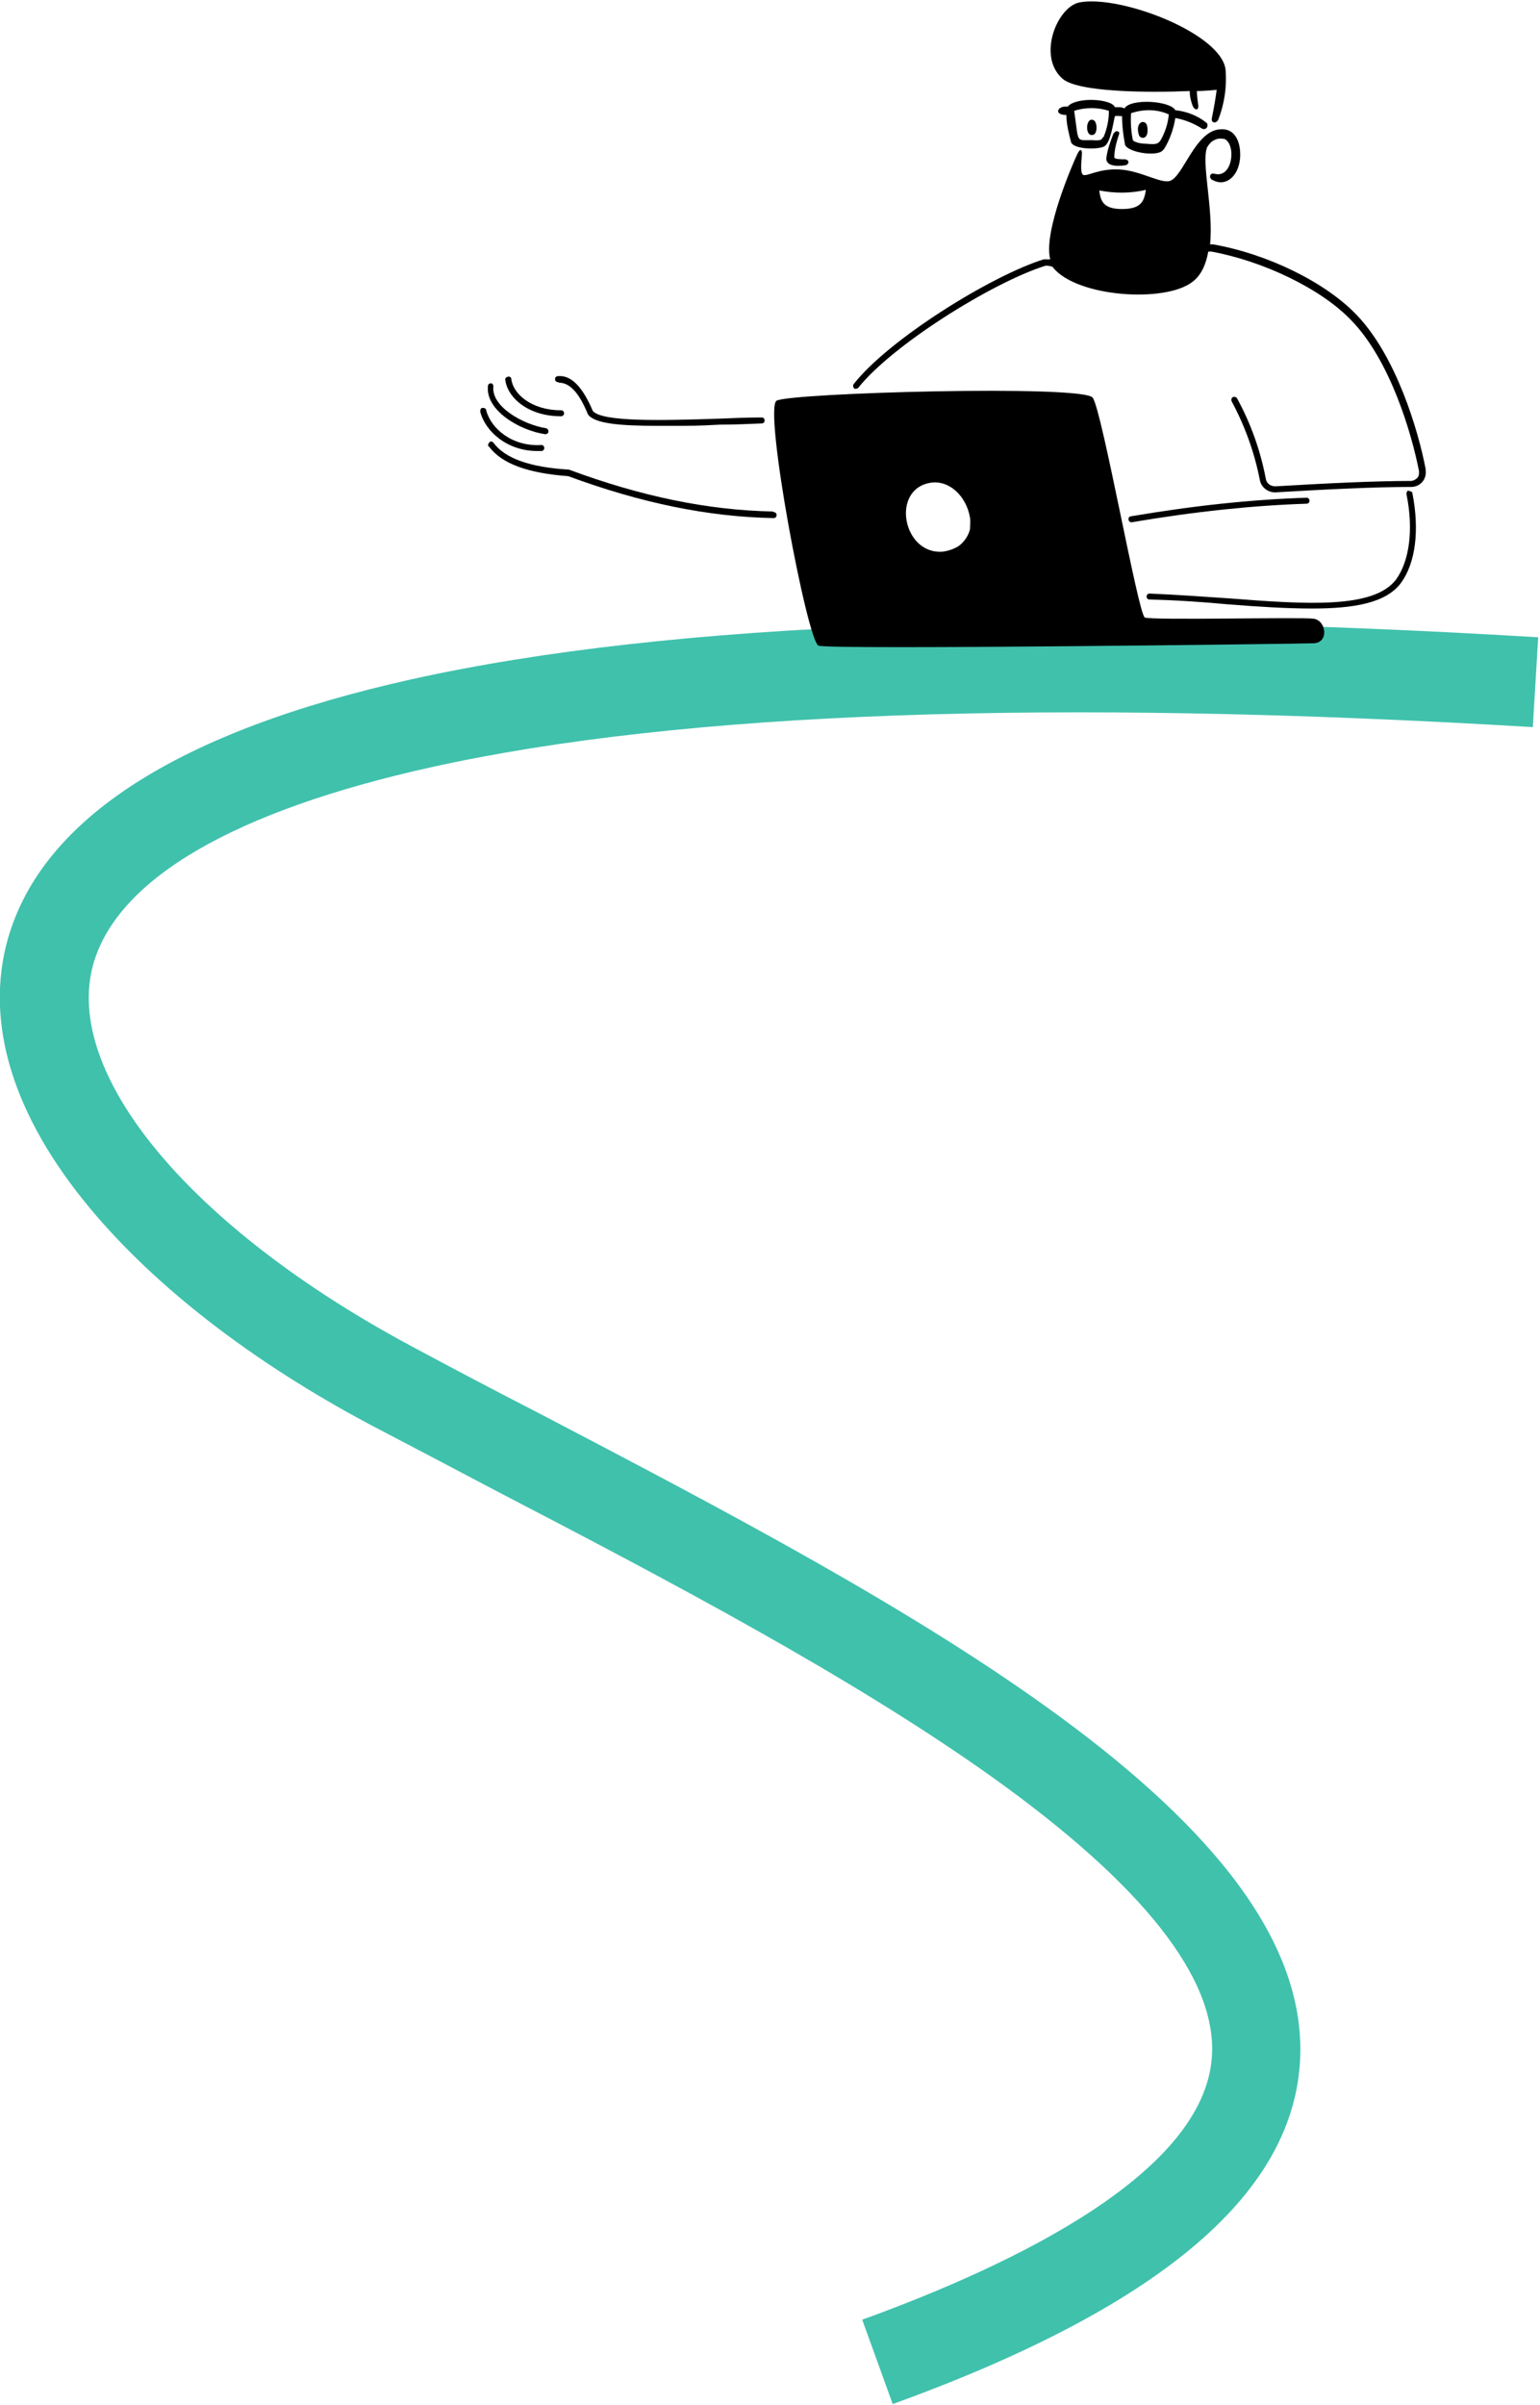 <?xml version="1.0" encoding="UTF-8"?>
<svg id="Layer_2" xmlns="http://www.w3.org/2000/svg" version="1.1" viewBox="0 0 257.2 401.5">
  <!-- Generator: Adobe Illustrator 29.1.0, SVG Export Plug-In . SVG Version: 2.1.0 Build 142)  -->
  <defs>
    <style>
      .st0 {
        fill: #40c1ac;
      }
    </style>
  </defs>
  <path class="st0" d="M149.1,401.4l-5.1-14.1c25.9-9.4,57.1-24.6,58.4-43.9.9-13-11.5-28.7-36.7-46.7-23.7-16.9-54.8-33.2-82.3-47.5-7.6-4-14.8-7.8-21.7-11.4-19.7-10.5-35.8-23-46.7-36.1-12.9-15.5-17.6-31-13.7-44.9,5.7-20.1,28.4-34.7,67.5-43.4,43.3-9.6,106.5-11.9,188.1-7l-.9,15c-80.2-4.8-142.1-2.6-184,6.7-32.9,7.3-52.3,18.6-56.4,32.8-5.2,18.3,16.1,44,53,63.8,6.7,3.6,13.9,7.4,21.5,11.3,60.8,31.8,129.7,67.8,127,108.5-1.5,22.2-23.8,40.9-68.3,57h0Z"/>
  <path d="M238.1,78.3c-1.2-6.3-4.9-18.9-11.6-25.8-5.2-5.4-14.8-10.1-23.9-11.7-.2,0-.3,0-.5,0,.6-5.9-1.5-13.6-.5-16.2.3-.5.7-1,1.2-1.2.5-.3,1.1-.3,1.7-.2,2,.9,1.4,6.7-1.7,5.8-.8-.2-1,.8-.2,1.1,2.1,1.1,4.2-.6,4.5-3.6.2-2.2-.5-5.2-3.4-4.9-4.1.3-6.1,7.9-8.3,8.6-1.5.5-4.9-1.7-8.4-1.9-3.5-.2-5.4,1.2-6.1.9-.6-.3-.2-3-.2-3.6s-.3-1-.9.4c-.6,1.3-5.6,12.7-4.4,17.3-.4,0-.7,0-1.1,0-8.9,2.8-25.9,13.4-31.7,20.8-.2.2-.1.5,0,.7s.5.1.7,0c5.7-7.2,22.4-17.6,31.2-20.4.4-.1.8,0,1.1.1.1,0,.2,0,.3.2,4,4.9,18.6,5.9,23.2,2.4,1.5-1.1,2.3-2.9,2.7-5.1.1,0,.3,0,.5,0,8.7,1.6,18.3,6.2,23.3,11.4,6.6,6.7,10.2,19.1,11.4,25.3,0,.4,0,.8-.3,1.1-.3.3-.7.5-1.1.5-5.9,0-14.2.4-22.6.9-.8,0-1.5-.5-1.6-1.3-.9-4.7-2.5-9.2-4.8-13.4-.1-.2-.4-.3-.7-.2-.2.1-.3.4-.2.7,2.2,4.1,3.8,8.5,4.7,13.1.2,1.2,1.3,2.1,2.5,2.1h.2c8.4-.5,16.6-.9,22.6-.9.7,0,1.4-.3,1.9-.9.4-.5.6-1.2.5-1.9h0ZM191.4,31.6c-.3,1.8-.6,3.3-4,3.3h0c-3,0-3.6-1.2-3.8-3.1,2.6.5,5.2.5,7.8-.1Z"/>
  <path d="M198.7,15.2c0,.9.2,1.7.5,2.5.3.7,1.1.9.9-.3-.1-.7-.2-1.5-.2-2.2,1.1,0,2.2-.1,3.3-.2-.2,1.6-.5,3.2-.8,4.7-.2.9.8,1,1.1.2,1-2.6,1.4-5.4,1.2-8.1-.4-6.1-17.5-12.7-24.4-11.4-3.7.7-7.1,8.9-2.9,12.7,2.5,2.3,14.2,2.4,21.3,2.1h0Z"/>
  <path d="M194.4,24.9c1-1.6,1.6-3.4,1.9-5.2,1.6.3,3.1.9,4.5,1.8.8.3,1.1-.7.7-1-1.5-1.2-3.3-1.9-5.2-2.1-.9-1.6-7.5-2-8.5-.3-.2-.1-.5-.2-.8-.2-.3,0-.6,0-.8,0-.5-1.4-6.4-1.8-7.9-.1-1.7-.2-2.4,1.4-.2,1.4,0,1.5.4,3.1.8,4.6.6,1.2,4.7,1.2,5.6.6,1-.7,1.4-3.8,1.7-5,.4-.1.8,0,1.2,0,0,1.6.2,3.2.5,4.8.6,1.3,5.4,2,6.3.9h0ZM184.2,22.9c-.2.5-.4.6-1.9.5-2.7,0-2.1.5-2.9-4.9,1.9-.6,3.9-.6,5.8,0,0,1.5-.3,3-.9,4.4h0ZM189.2,23.4h0c-.3-1.5-.4-3-.3-4.5,2.1-.7,4.3-.7,6.3.2-.1,1.2-.4,2.3-.9,3.4-.7,1.5-.8,1.7-2.9,1.5-1,0-2-.3-2.2-.6h0Z"/>
  <path d="M190.2,22.5c.2.8,1.8.9,1.4-1.4-.2-1.3-2.1-.9-1.4,1.4Z"/>
  <path d="M186,22.2c-.5,1.3-1,2.6-1.2,4-.3,1.6,1.8,1.6,3.1,1.4.7-.1.8-.9,0-1-.6,0-1.7,0-1.8-.3,0-1.3.4-2.7.8-3.9.2-.5-.6-.7-.8-.2h0Z"/>
  <path d="M182.6,22.5c.7-.2.7-2,.1-2.4-1.4-.8-1.6,2.9-.1,2.4Z"/>
  <path d="M219.4,103.3c-2.1-.3-27,.3-28.2-.2-1.1-.5-7.1-34.4-8.7-36.7-1.6-2.2-50.6-.8-52.8.5-2.2,1.3,5.1,40.1,7,40.9,1.7.7,80.1-.3,82.7-.4,2.6-.1,2.1-3.8,0-4.1h0ZM162,88.4c-.2.7-.5,1.3-.9,1.8-.4.5-.9,1-1.6,1.3-.6.3-1.3.5-2,.6-6.7.6-8.8-10.4-2.1-11.5,3.2-.5,6,2.3,6.6,5.8.1.7,0,1.4,0,2h0Z"/>
  <path d="M129.1,85.4c-10.8-.2-22-2.5-34.1-7,0,0,0,0-.1,0-6.5-.4-10.6-1.9-12.5-4.5-.2-.2-.5-.3-.7,0s-.3.5,0,.7c2.1,2.8,6.4,4.4,13.2,4.9,12.2,4.5,23.4,6.8,34.3,7h0c.3,0,.5-.2.5-.5,0-.3-.2-.5-.5-.5h0Z"/>
  <path d="M89.7,75.3c.2,0,.5,0,.7,0,.3,0,.5-.2.5-.5s-.2-.5-.5-.5c-4.8.3-8.4-2.7-9.2-5.8,0-.3-.3-.4-.6-.4s-.4.3-.4.6c.8,3.3,4.5,6.6,9.5,6.6h0Z"/>
  <path d="M91.1,72.5h0c.2,0,.5-.2.5-.4,0-.3-.1-.5-.4-.6-3.8-.6-9.2-3.6-8.8-7,0-.3-.2-.5-.4-.5-.3,0-.5.2-.5.4-.5,4.1,5.3,7.5,9.6,8.1Z"/>
  <path d="M93.4,63.9c1.7,0,3.3,1.6,4.8,5.3,0,0,0,0,0,0,1.1,1.5,5.1,1.9,11.7,1.9s6.4,0,10.3-.2c2.3,0,4.7-.1,7-.2.3,0,.5-.2.5-.5,0-.3-.2-.5-.5-.5-2.3,0-4.7.1-7.1.2-9.2.3-19.6.6-21.1-1.3-1.7-4-3.6-6-5.8-5.8-.3,0-.5.2-.5.5,0,.3.2.5.5.5h0Z"/>
  <path d="M93.7,69.5c.3,0,.5-.2.5-.5s-.2-.5-.5-.5c-4.9,0-8-2.7-8.3-5.2,0-.3-.3-.5-.6-.4s-.5.3-.4.6c.4,2.9,3.8,6,9.3,6h0Z"/>
  <path d="M189,87.2c10.6-1.8,20.2-2.8,29.2-3.1.3,0,.5-.2.5-.5s-.2-.5-.5-.5h0c-9.1.3-18.7,1.3-29.3,3.1-.3,0-.5.3-.4.6,0,.2.2.4.5.4h0Z"/>
  <path d="M235.3,81.9c-.3,0-.4.3-.4.6,1.2,5.9.5,11.1-1.7,14.2-3.7,5-15,4.2-28,3.2-4.3-.3-8.7-.6-13.2-.8-.3,0-.5.2-.5.5s.2.5.5.5c4.4.1,8.8.4,13.1.8,5,.4,9.8.7,14,.7,7,0,12.4-.9,14.9-4.3,2.4-3.3,3.1-8.7,1.9-14.9,0-.3-.3-.4-.6-.4h0Z"/>
</svg>